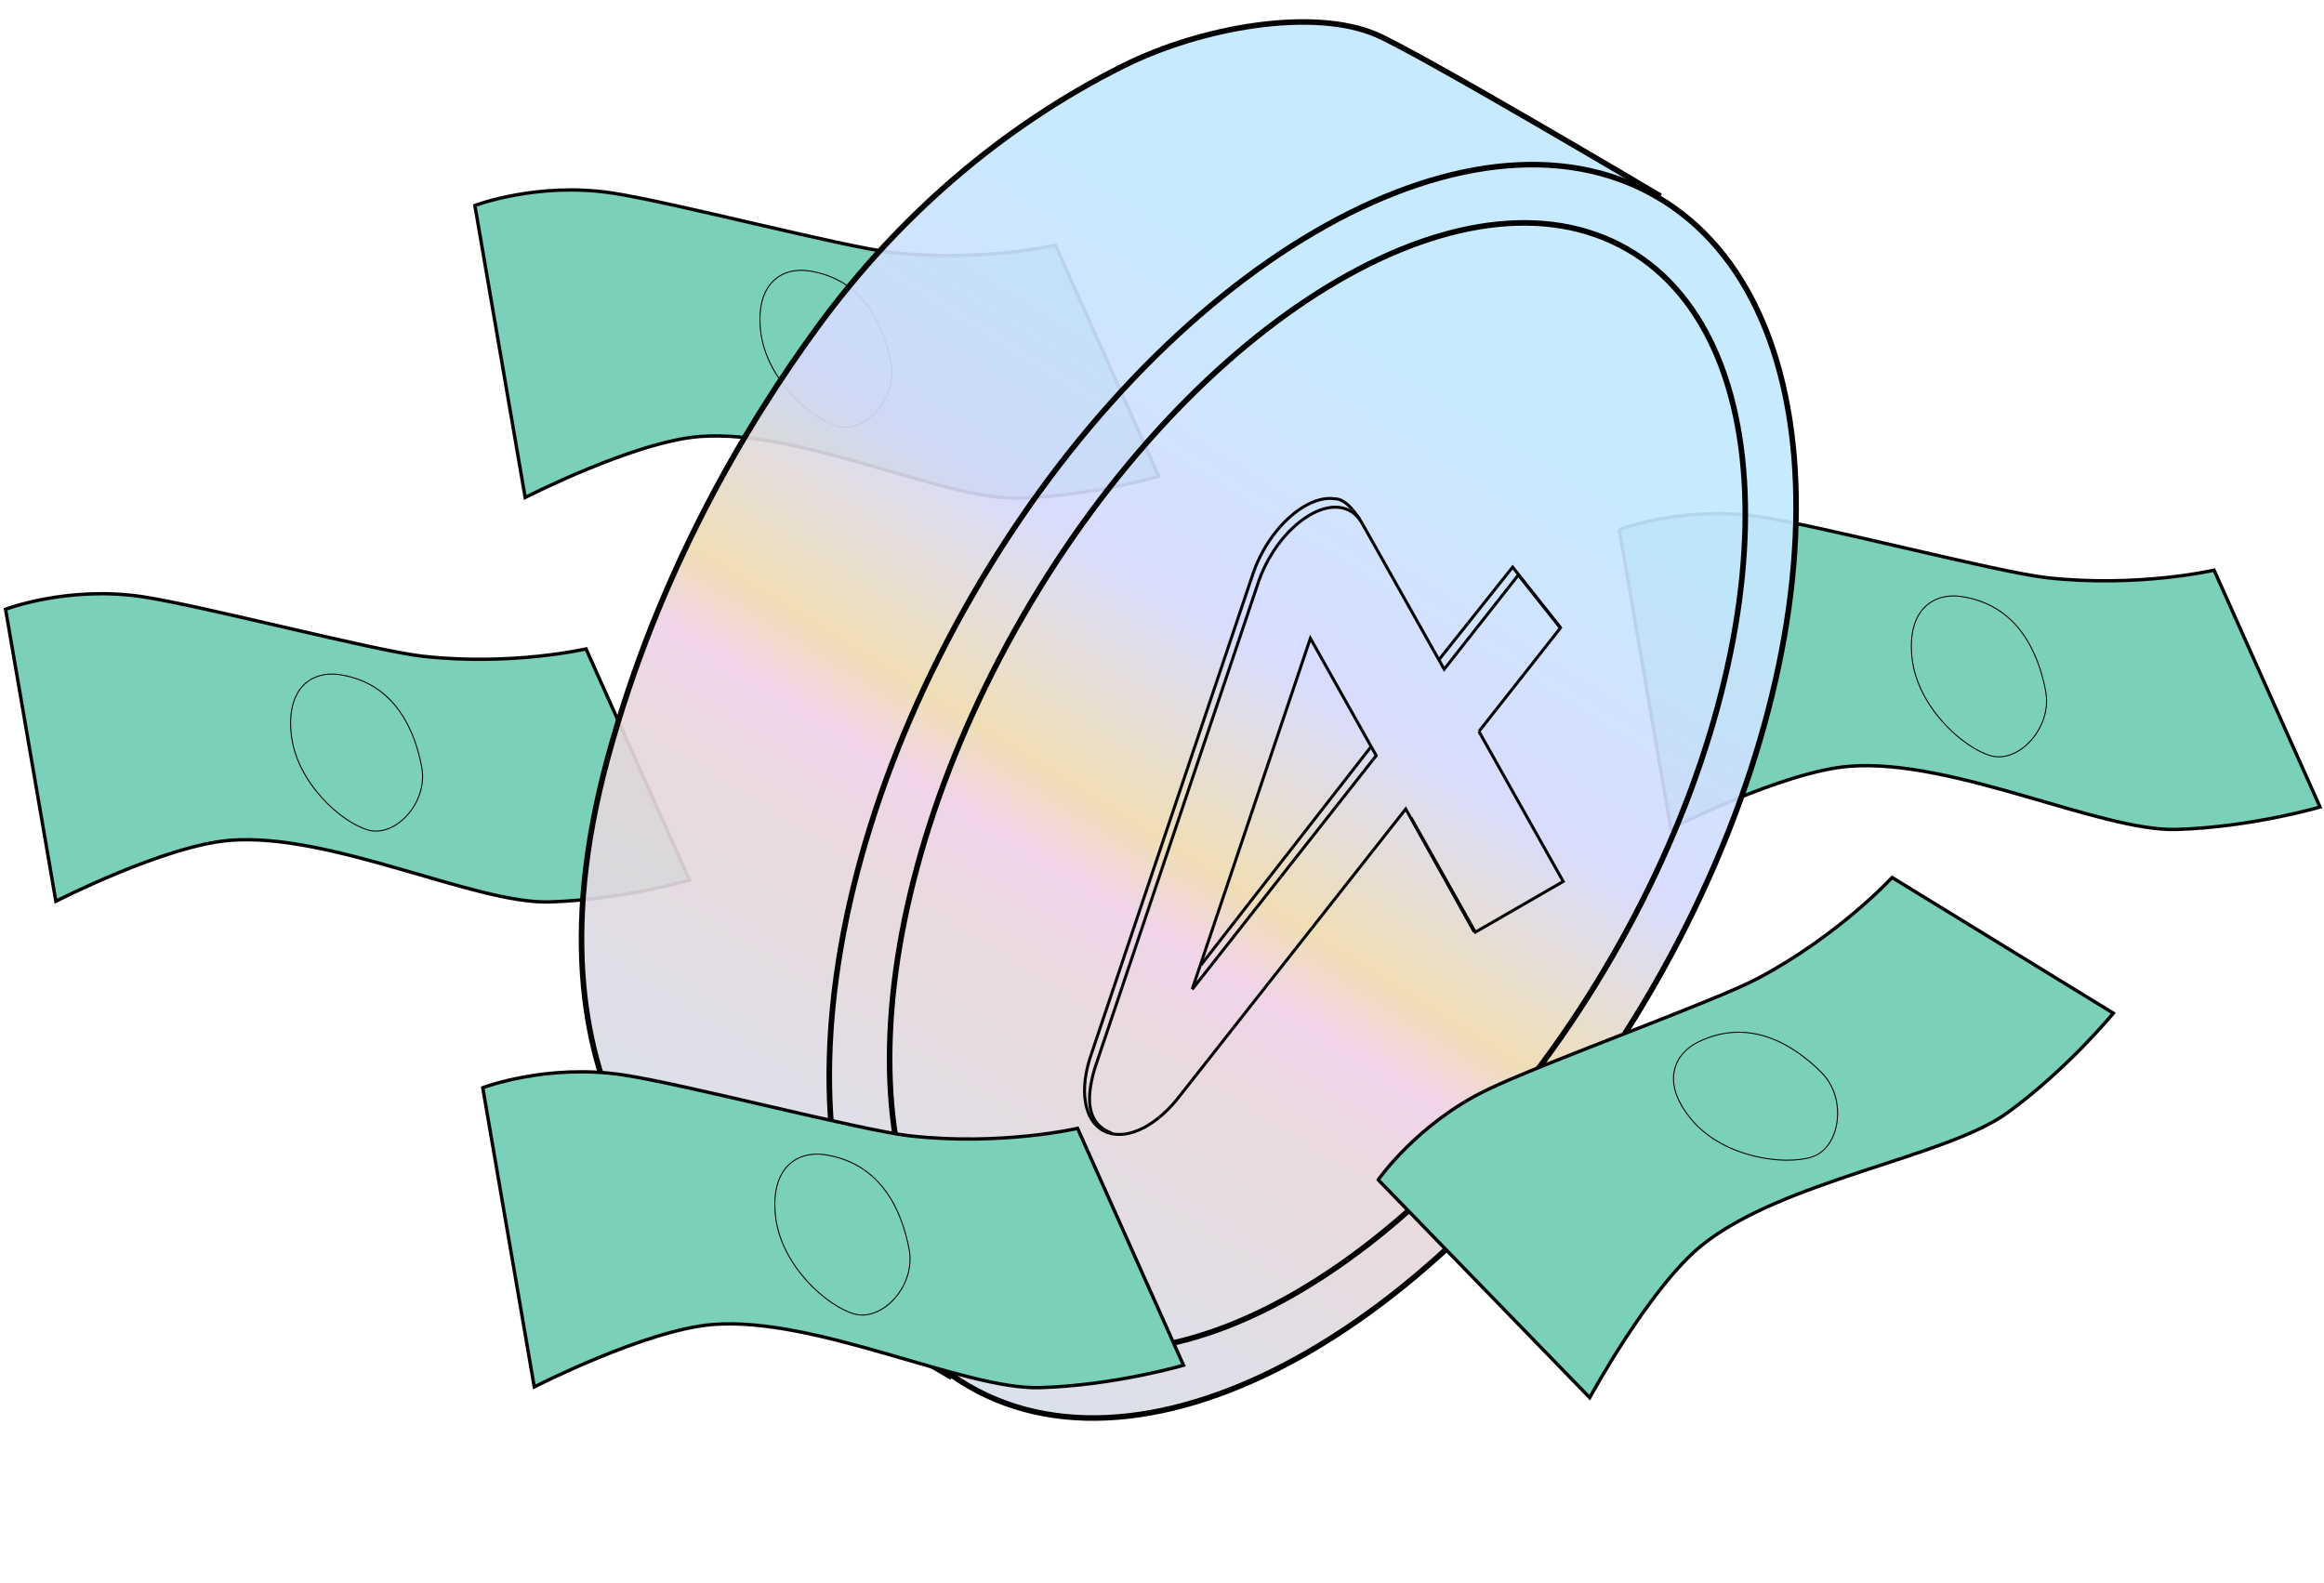 <?xml version="1.0" encoding="UTF-8"?>
<svg xmlns="http://www.w3.org/2000/svg" width="417" height="284" viewBox="0 0 417 284" fill="none">
  <path d="M290.55 95.021C290.55 95.021 302.006 90.647 315.76 92.723C326.918 94.407 358.338 102.669 367.269 103.663C383.594 105.482 397.278 102.312 397.278 102.312L416.289 144.817C416.289 144.817 404.025 148.428 390.562 148.837C376.93 149.253 350.413 136.064 331.867 137.502C319.859 138.434 299.795 148.712 299.795 148.712L290.55 95.017V95.021Z" fill="#7AD0B8" stroke="#050505" stroke-width="0.607" stroke-miterlimit="10"></path>
  <path d="M351.861 107.028C347.28 106.362 342.144 109.069 343.07 117.974C343.995 126.88 352.339 134.282 357.281 135.63C362.226 136.978 368.297 130.581 367.06 124.028C365.826 117.475 362.257 108.538 351.861 107.031V107.028Z" stroke="black" stroke-width="0.179" stroke-miterlimit="10"></path>
  <path d="M1 109.327C1 109.327 12.18 105.059 25.603 107.085C36.492 108.728 67.156 116.791 75.871 117.761C91.802 119.537 105.157 116.442 105.157 116.442L123.71 157.924C123.71 157.924 111.742 161.448 98.603 161.847C85.299 162.253 59.421 149.381 41.322 150.785C29.604 151.695 10.023 161.725 10.023 161.725L1 109.327Z" fill="#7AD0B8" stroke="#050505" stroke-width="0.607" stroke-miterlimit="10"></path>
  <path d="M60.834 121.045C56.364 120.395 51.352 123.037 52.255 131.728C53.158 140.419 61.301 147.643 66.124 148.959C70.95 150.274 76.874 144.031 75.667 137.636C74.463 131.241 70.98 122.519 60.834 121.048V121.045Z" stroke="black" stroke-width="0.179" stroke-miterlimit="10"></path>
  <path d="M85.211 36.874C85.211 36.874 96.392 32.606 109.814 34.632C120.704 36.275 151.367 44.337 160.082 45.308C176.014 47.083 189.369 43.989 189.369 43.989L207.922 85.471C207.922 85.471 195.953 88.995 182.815 89.394C169.511 89.799 143.633 76.928 125.533 78.332C113.815 79.241 94.234 89.272 94.234 89.272L85.211 36.874Z" fill="#7AD0B8" stroke="#050505" stroke-width="0.607" stroke-miterlimit="10"></path>
  <path d="M145.046 48.592C140.575 47.942 135.564 50.584 136.467 59.275C137.37 67.966 145.513 75.19 150.336 76.505C155.161 77.821 161.086 71.578 159.879 65.183C158.675 58.788 155.192 50.066 145.046 48.595V48.592Z" stroke="black" stroke-width="0.179" stroke-miterlimit="10"></path>
  <path opacity="0.6" fill-rule="evenodd" clip-rule="evenodd" d="M128.685 222.59L170.785 247.022L170.94 246.765C171.894 247.43 172.879 248.057 173.895 248.643C207.598 268.102 262.518 236.075 296.562 177.109C330.423 118.461 330.878 55.252 297.72 35.427L297.938 35.064C297.938 35.064 254.703 9.414 246.939 6.078C235.681 1.242 215.646 4.645 201.507 11.716C179.838 22.551 161.275 38.687 146.942 58.223C133.794 76.14 118.115 102.596 109.085 135.753C91.451 200.494 128.685 222.59 128.685 222.59Z" fill="#86CEFF"></path>
  <path opacity="0.8" fill-rule="evenodd" clip-rule="evenodd" d="M128.685 222.59L170.785 247.022L170.94 246.765C171.894 247.43 172.879 248.057 173.895 248.643C207.598 268.102 262.518 236.075 296.562 177.109C330.423 118.461 330.878 55.252 297.72 35.427L297.938 35.064C297.938 35.064 254.703 9.414 246.939 6.078C235.681 1.242 215.646 4.645 201.507 11.716C179.838 22.551 161.275 38.687 146.942 58.223C133.794 76.14 118.115 102.596 109.085 135.753C91.451 200.494 128.685 222.59 128.685 222.59Z" fill="url(#paint0_linear_7197_83080)"></path>
  <path d="M265.378 131.235L279.987 112.685L272.444 103.178L259.131 120.091L244.4 93.889C243.5 92.279 242.122 91.297 240.431 91.065C238.726 90.82 236.775 91.338 234.784 92.552C232.793 93.766 230.856 95.607 229.219 97.872C227.637 100.054 226.395 102.537 225.591 105.074L196.497 191.537L196.428 191.755C194.505 198.166 195.582 201.938 199.469 203.329M253.184 146.73L264.724 167.272L280.491 158.174L265.365 131.249M213.915 177.529L235.125 114.54L246.937 135.586L213.915 177.543" stroke="#050505" stroke-width="0.537" stroke-miterlimit="10"></path>
  <path d="M280.059 112.688L271.416 101.767L258.222 118.343M264.506 167.2L252.234 145.162L211.846 196.448C207.781 201.863 202.544 204.591 198.738 203.227C194.851 201.836 193.555 196.598 195.478 190.187L195.546 189.969L224.64 103.505C225.445 100.968 226.686 98.486 228.269 96.303C229.905 94.039 231.842 92.198 233.834 90.984C235.825 89.77 237.776 89.251 239.481 89.497C241.885 89.497 243.721 93.07 244.084 93.208M245.987 134.018L215.493 173.169" stroke="#050505" stroke-width="0.537" stroke-miterlimit="10"></path>
  <path d="M170.785 247.149L128.685 222.717C128.685 222.717 91.451 200.621 109.085 135.88C118.115 102.723 133.794 76.267 146.942 58.349C161.275 38.814 179.838 22.678 201.507 11.844C215.646 4.772 235.681 1.368 246.939 6.205C254.703 9.54 297.938 35.191 297.938 35.191" stroke="#050505" stroke-miterlimit="10"></path>
  <path d="M296.562 177.233C330.606 118.267 330.882 54.691 297.178 35.233C263.475 15.774 208.555 47.801 174.511 106.766C140.467 165.732 140.191 229.308 173.895 248.766C207.598 268.225 262.518 236.198 296.562 177.233Z" stroke="black" stroke-miterlimit="10"></path>
  <path d="M289.272 171.669C320.01 118.43 321.254 61.602 292.05 44.742C262.847 27.881 214.255 57.372 183.517 110.611C152.779 163.851 151.536 220.678 180.739 237.539C209.942 254.399 258.534 224.908 289.272 171.669Z" stroke="black" stroke-miterlimit="10"></path>
  <path d="M247.3 211.706C247.3 211.706 254.286 201.628 266.81 195.574C276.97 190.664 307.565 179.741 315.501 175.521C330.003 167.803 339.505 157.463 339.505 157.463L379.193 181.81C379.193 181.81 371.109 191.714 360.228 199.657C349.208 207.696 319.877 211.782 305.385 223.443C296.001 230.99 285.249 250.805 285.249 250.805L247.3 211.709V211.706Z" fill="#7AD0B8" stroke="#050505" stroke-width="0.607" stroke-miterlimit="10"></path>
  <path d="M304.679 186.999C300.52 189.037 297.81 194.169 303.601 200.999C309.395 207.829 320.456 209.226 325.301 207.545C330.142 205.864 331.542 197.159 326.822 192.446C322.102 187.734 314.111 182.373 304.679 186.999V186.999Z" stroke="black" stroke-width="0.179" stroke-miterlimit="10"></path>
  <path d="M86.62 195.187C86.62 195.187 98.076 190.813 111.83 192.889C122.988 194.573 154.408 202.835 163.339 203.829C179.664 205.648 193.348 202.478 193.348 202.478L212.359 244.983C212.359 244.983 200.095 248.594 186.632 249.003C173 249.419 146.483 236.23 127.937 237.668C115.93 238.6 95.865 248.878 95.865 248.878L86.62 195.187Z" fill="#7AD0B8" stroke="#050505" stroke-width="0.607" stroke-miterlimit="10"></path>
  <path d="M147.931 207.194C143.35 206.528 138.215 209.235 139.14 218.141C140.065 227.046 148.41 234.448 153.351 235.796C158.296 237.144 164.367 230.747 163.13 224.194C161.897 217.642 158.327 208.704 147.931 207.197V207.194Z" stroke="black" stroke-width="0.179" stroke-miterlimit="10"></path>
  <defs>
    <linearGradient id="paint0_linear_7197_83080" x1="314.213" y1="28.852" x2="130.959" y2="322.198" gradientUnits="userSpaceOnUse">
      <stop offset="0.185" stop-color="#CDECFE"></stop>
      <stop offset="0.346" stop-color="#E1DCFF"></stop>
      <stop offset="0.461" stop-color="#FFDDA3"></stop>
      <stop offset="0.502" stop-color="#FFD1E5"></stop>
      <stop offset="0.56" stop-color="#F6D9D5"></stop>
      <stop offset="1" stop-color="#CAEBFF"></stop>
    </linearGradient>
  </defs>
</svg>
